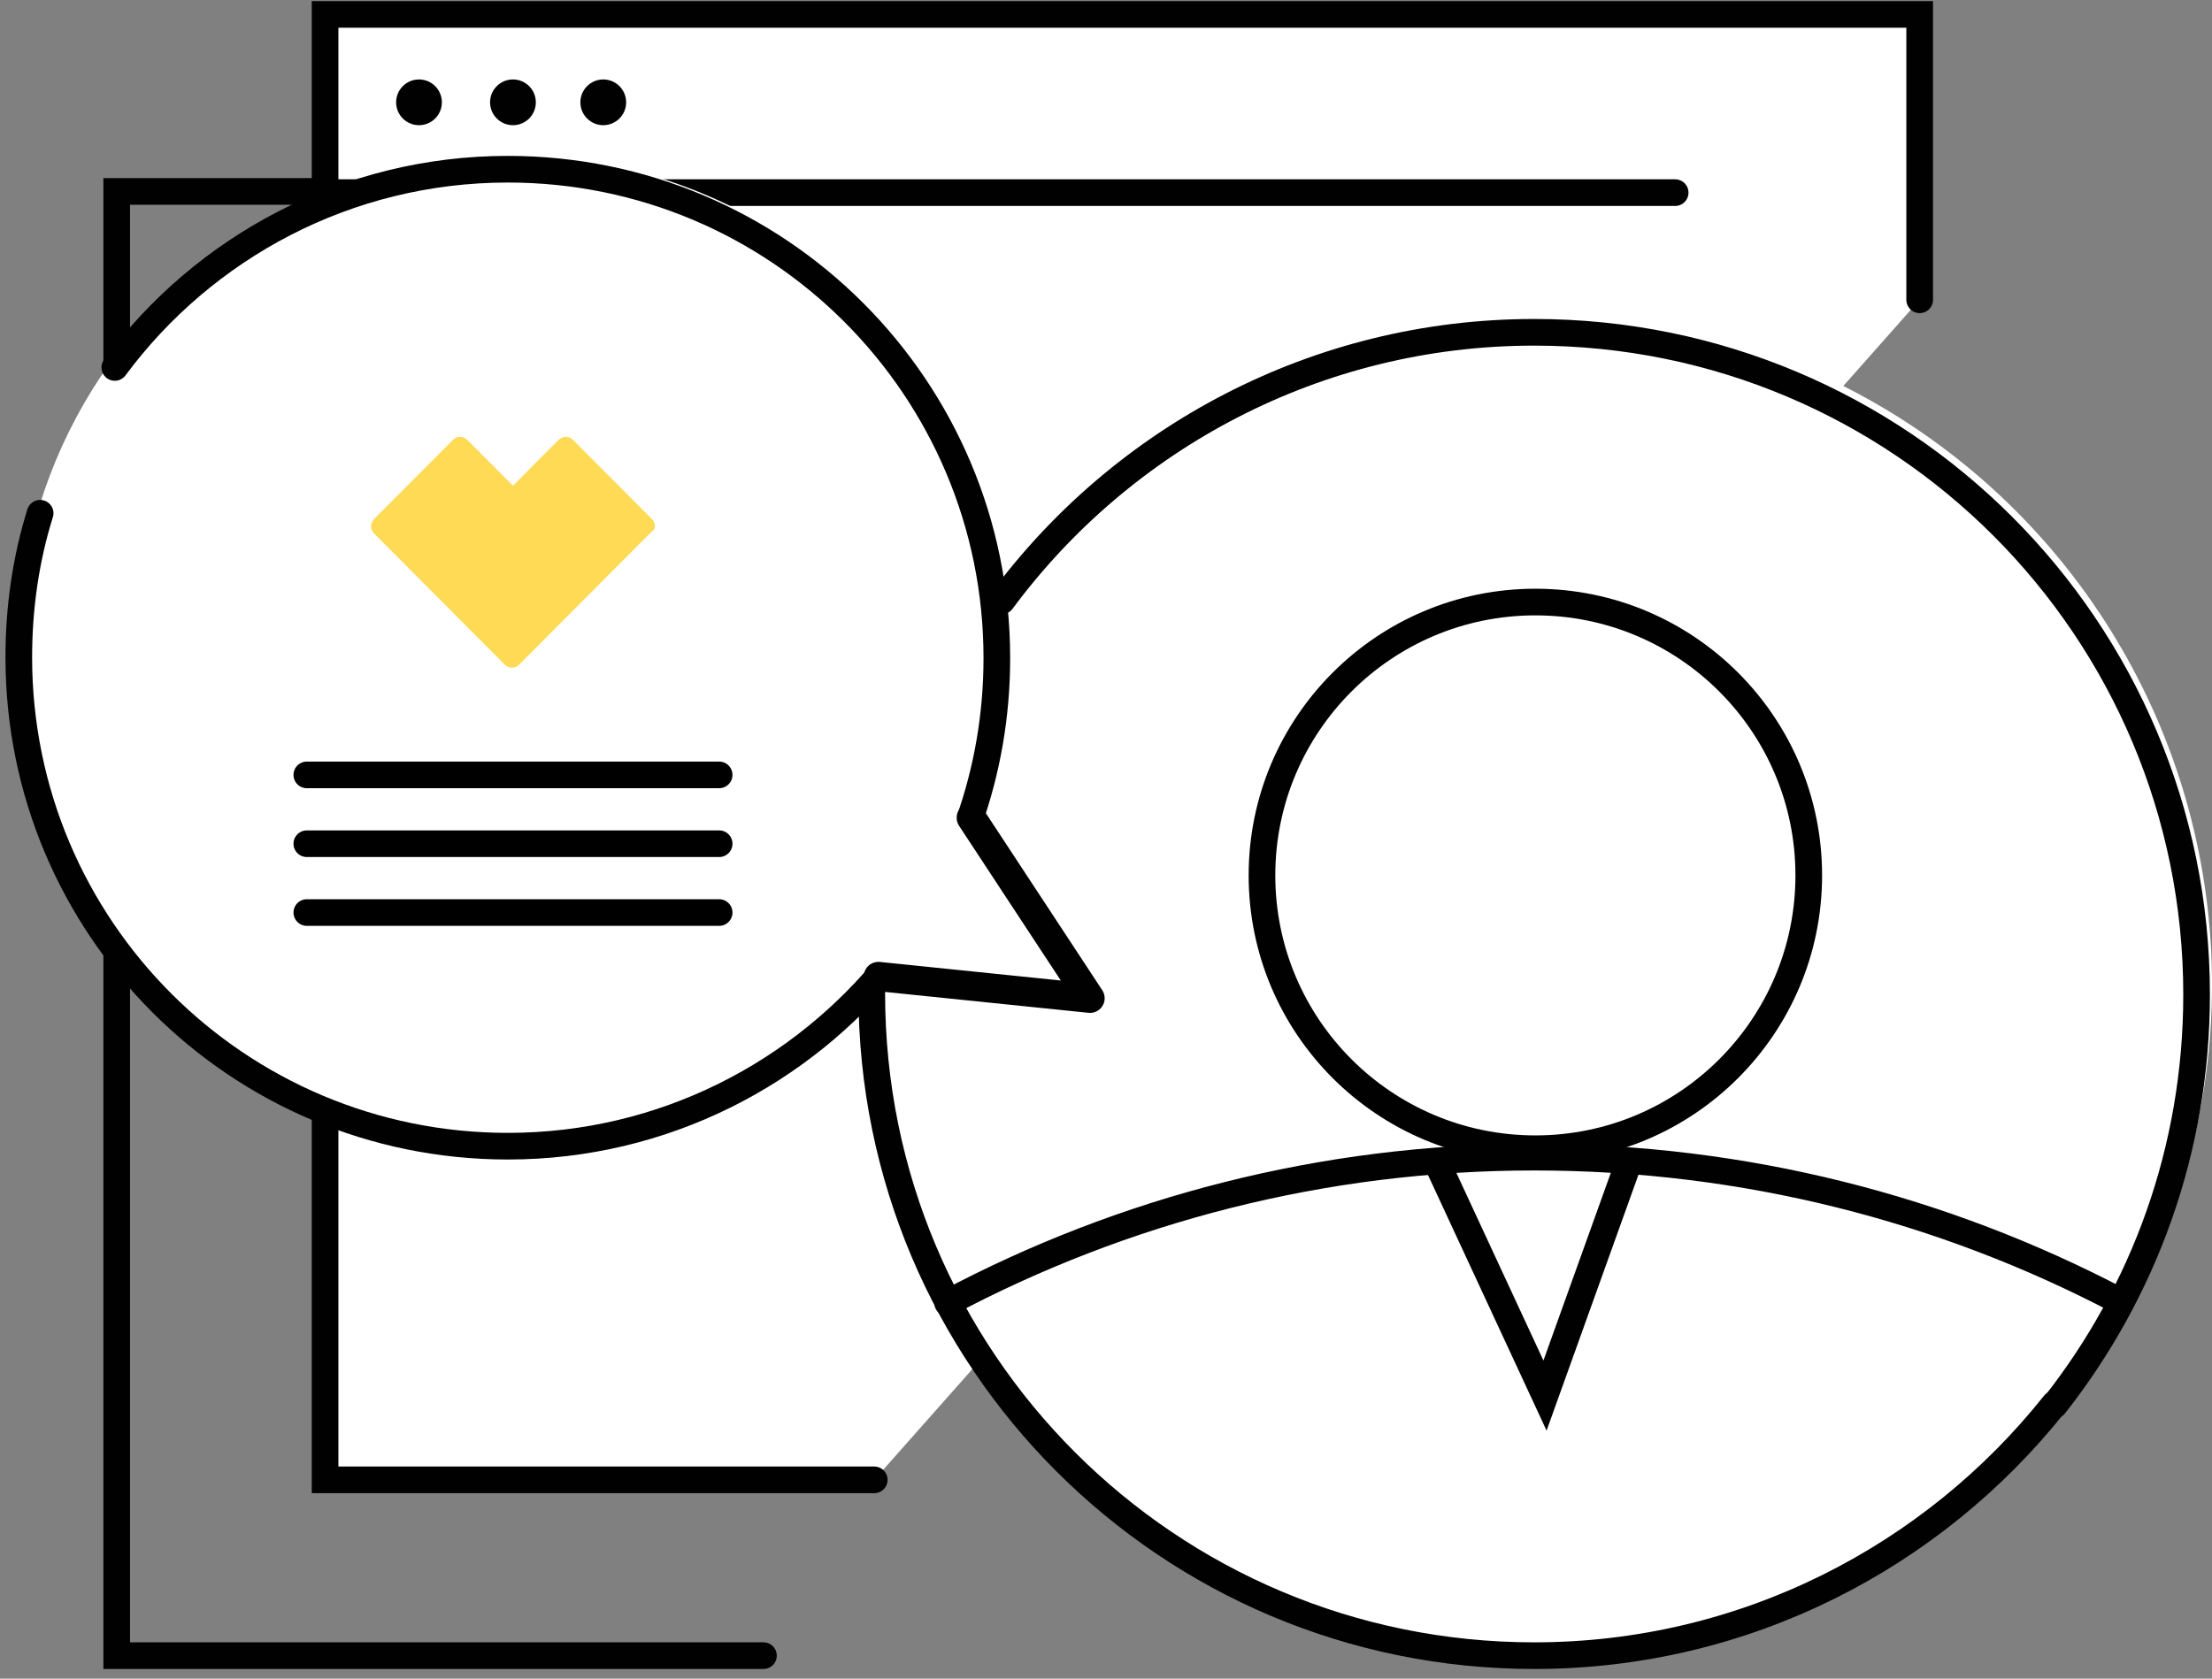 <svg width="166" height="126" viewBox="0 0 166 126" fill="none" xmlns="http://www.w3.org/2000/svg">
<rect x="0" y="0" width="166" height="126" fill="#808080" stroke="none"/>
<path d="M144.062 22.503V1.082H24.395V111.079H65.609" fill="white"/>
<path d="M144.062 22.503V1.082H24.395V111.079H65.609" stroke="#010101" stroke-width="2" stroke-miterlimit="10" stroke-linecap="round"/>
<path d="M125.713 14.459H25.207" stroke="#010101" stroke-width="2" stroke-miterlimit="10" stroke-linecap="round"/>
<path d="M31.444 9.397C32.392 9.397 33.161 8.629 33.161 7.68C33.161 6.732 32.392 5.963 31.444 5.963C30.495 5.963 29.727 6.732 29.727 7.68C29.727 8.629 30.495 9.397 31.444 9.397Z" fill="#010101"/>
<path d="M45.272 9.397C46.22 9.397 46.989 8.629 46.989 7.68C46.989 6.732 46.22 5.963 45.272 5.963C44.324 5.963 43.555 6.732 43.555 7.68C43.555 8.629 44.324 9.397 45.272 9.397Z" fill="#010101"/>
<path d="M38.495 9.397C39.443 9.397 40.212 8.629 40.212 7.68C40.212 6.732 39.443 5.963 38.495 5.963C37.546 5.963 36.777 6.732 36.777 7.68C36.777 8.629 37.546 9.397 38.495 9.397Z" fill="#010101"/>
<path d="M24.394 14.368H8.758V124.274H57.294" stroke="#010101" stroke-width="2" stroke-miterlimit="10" stroke-linecap="round"/>
<path d="M24.032 27.745H9.48" stroke="#010101" stroke-width="2" stroke-miterlimit="10" stroke-linecap="round"/>
<path d="M16.348 22.684C17.297 22.684 18.065 21.915 18.065 20.966C18.065 20.018 17.297 19.249 16.348 19.249C15.4 19.249 14.631 20.018 14.631 20.966C14.631 21.915 15.4 22.684 16.348 22.684Z" fill="#010101"/>
<circle cx="115.658" cy="73.921" r="50.343" fill="white"/>
<path d="M154.178 105.385C145.05 116.863 130.95 124.275 115.133 124.275C87.656 124.275 65.422 102.04 65.422 74.564C65.422 69.502 66.145 64.531 67.591 59.922" stroke="#010101" stroke-width="2" stroke-miterlimit="10" stroke-linecap="round"/>
<path d="M75.184 45.099C84.222 32.897 98.774 24.943 115.133 24.943C142.61 24.943 164.844 47.178 164.844 74.654C164.844 86.314 160.867 96.979 154.179 105.475" stroke="#010101" stroke-width="2" stroke-miterlimit="10" stroke-linecap="round"/>
<path d="M158.968 97.612C145.862 90.743 130.949 86.856 115.132 86.856C99.224 86.856 84.221 90.833 71.115 97.793" stroke="#010101" stroke-width="2" stroke-miterlimit="10" stroke-linecap="round"/>
<path d="M115.222 86.224C126.553 86.224 135.739 77.038 135.739 65.707C135.739 54.375 126.553 45.19 115.222 45.19C103.891 45.19 94.705 54.375 94.705 65.707C94.705 77.038 103.891 86.224 115.222 86.224Z" stroke="#010101" stroke-width="2" stroke-miterlimit="10" stroke-linecap="round"/>
<path d="M107.811 87.217L115.945 104.752L122.272 87.127" stroke="#010101" stroke-width="2" stroke-miterlimit="10"/>
<circle cx="38.496" cy="48.86" r="37.166" fill="white"/>
<path d="M48.916 38.955L43.007 33.023C42.696 32.711 42.229 32.711 41.918 33.023L38.497 36.457L35.076 33.023C34.765 32.711 34.299 32.711 33.988 33.023L28.079 38.955C27.768 39.267 27.768 39.735 28.079 40.048L37.875 49.882C38.186 50.194 38.653 50.194 38.964 49.882L44.873 43.95L48.916 39.892C49.227 39.735 49.227 39.267 48.916 38.955Z" fill="#FFDA54"/>
<path d="M23.025 58.164H53.969" stroke="black" stroke-width="2" stroke-linecap="round" stroke-linejoin="round"/>
<path d="M23.025 63.33H53.969" stroke="black" stroke-width="2" stroke-linecap="round" stroke-linejoin="round"/>
<path d="M23.025 68.496H53.969" stroke="black" stroke-width="2" stroke-linecap="round" stroke-linejoin="round"/>
<path d="M66.936 72.088C60.196 80.562 49.787 86.034 38.11 86.034C17.825 86.034 1.41 69.619 1.41 49.334C1.41 45.597 1.944 41.928 3.012 38.524" stroke="#010101" stroke-width="2" stroke-miterlimit="10" stroke-linecap="round"/>
<path d="M8.615 27.581C15.288 18.573 26.031 12.701 38.108 12.701C58.393 12.701 74.808 29.116 74.808 49.401C74.808 58.008 71.872 65.882 66.934 72.155" stroke="#010101" stroke-width="2" stroke-miterlimit="10" stroke-linecap="round"/>
<path d="M81.798 74.929L62.338 71.94L68.345 56.429L81.798 74.929Z" fill="white"/>
<path d="M81.798 74.929L62.338 71.94L68.345 56.429L81.798 74.929Z" fill="white"/>
<path d="M65.921 73.298L81.799 74.928L72.893 61.382" stroke="#010101" stroke-width="2.2" stroke-linecap="round" stroke-linejoin="round"/>
</svg>
